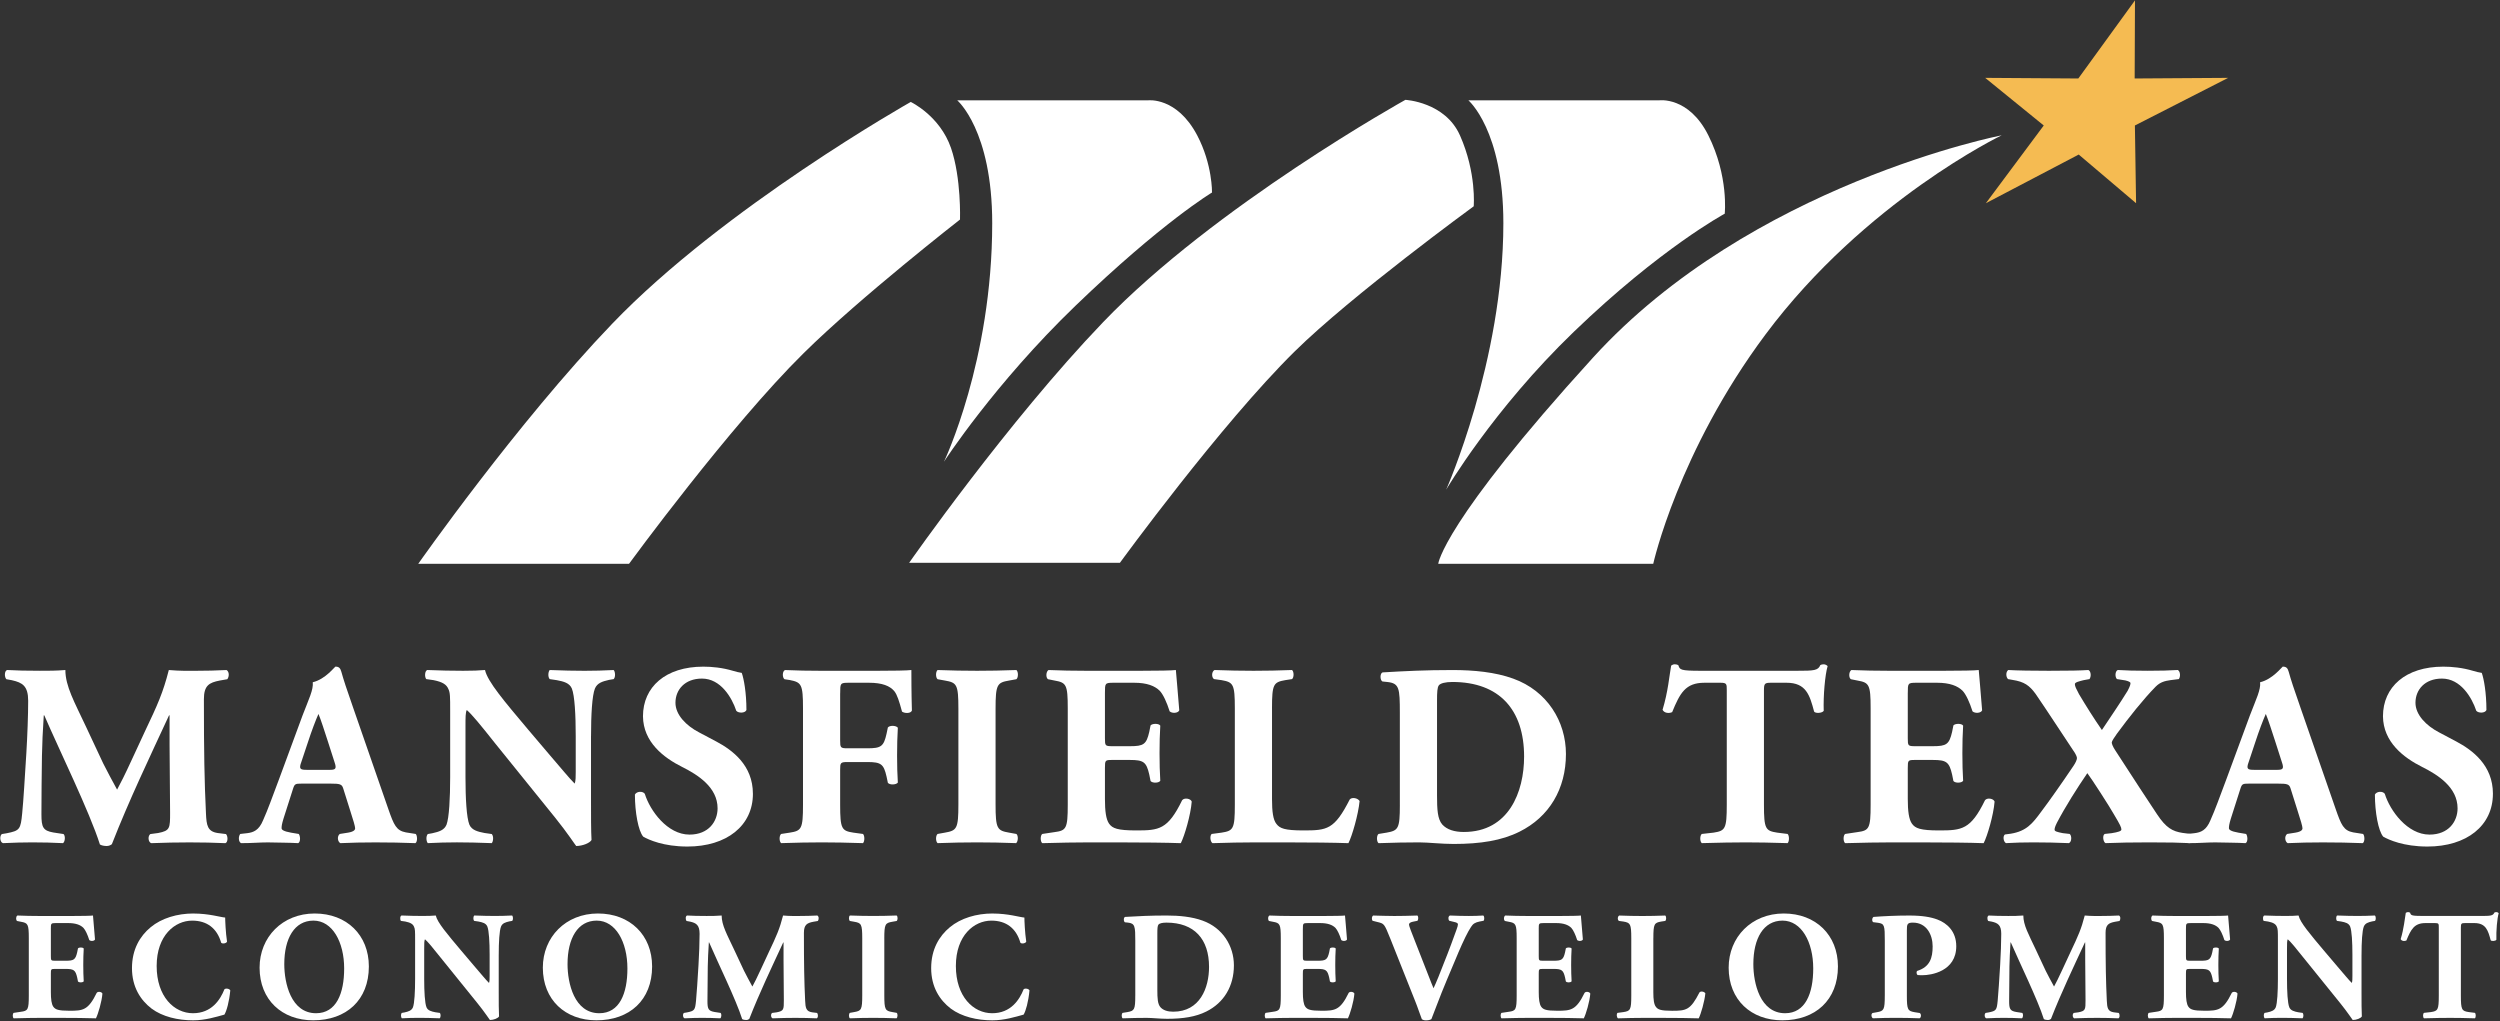 <svg xmlns="http://www.w3.org/2000/svg" width="1584" height="647" viewBox="0 0 1584 647" fill="none"><rect x="0" y="0" width="1584" height="647" fill="#333333" stroke="none"/><g clip-path="url(#clip0_7_190)"><path d="M398.54 357.24H264.99C264.99 357.24 327.35 268.24 387.8 205.21C458.6 131.38 577.05 64.59 577.05 64.59C577.05 64.59 595.51 73.32 602.56 93.79C609.13 112.88 608.26 139.1 608.26 139.1C608.26 139.1 545.27 188.18 509.28 223.67C462.31 269.98 398.54 357.24 398.54 357.24Z" fill="white"/><path d="M598.13 292.46C598.13 292.46 628.67 228.7 628.67 141.44C628.67 82.37 606.52 63.58 606.52 63.58H727.32C727.32 63.58 745.58 61.16 758.53 85.73C768.26 104.19 767.93 121.98 767.93 121.98C767.93 121.98 736.39 140.77 681.35 193.8C630.05 243.23 598.14 292.47 598.14 292.47L598.13 292.46Z" fill="white"/><path d="M925.01 85.74C915.61 64.6 890.45 63.26 890.45 63.26C890.45 63.26 769.65 130.38 698.85 204.21C638.41 267.24 576.04 356.58 576.04 356.58H709.59C709.59 356.58 773.34 268.98 820.32 222.67C856.32 187.18 933.74 130.71 933.74 130.71C933.74 130.71 935.62 109.6 925.02 85.74H925.01Z" fill="white"/><path d="M952.53 141.44C952.53 228.7 916.29 310.25 916.29 310.25C916.29 310.25 945.86 259.67 997.16 210.24C1052.19 157.22 1092.79 135.4 1092.79 135.4C1092.79 135.4 1095.41 111.77 1082.39 85.73C1069.97 60.9 1051.18 63.58 1051.18 63.58H930.38C930.38 63.58 952.53 82.37 952.53 141.44Z" fill="white"/><path d="M1009.24 226.68C913.94 331.39 911.26 357.23 911.26 357.23H1047.49C1047.49 357.23 1063.26 286.13 1118.63 211.91C1181.71 127.34 1268.28 85.72 1268.28 85.72C1268.28 85.72 1109.34 116.69 1009.24 226.68Z" fill="white"/><path d="M1411.8 49.32L1352.67 79.51L1353.42 128.75L1317.08 97.92L1258.25 128.75L1294.92 79.51L1257.81 49.33L1316.82 49.73L1352.72 0.24L1352.52 49.73L1411.82 49.33L1411.8 49.32Z" fill="#F5BB52"/><path d="M7.64 431.02C14.22 432.5 17.85 434.64 17.85 444.02C17.85 452.91 17.36 466.24 16.69 477.27C15.7 492.9 14.88 507.23 14.06 515.29C13.07 525.49 12.58 526.31 4.18 527.96L1.22 528.45C-0.26 529.28 -0.26 533.56 1.88 534.22C8.47 533.89 15.22 533.73 20.49 533.73C26.75 533.73 33.83 533.89 39.92 534.22C41.23 533.39 41.57 529.61 40.25 528.45L33.82 527.47C27.24 526.31 26.25 524.18 26.25 515.95C26.25 506.07 26.41 489.62 26.58 478.92C26.74 470.36 27.07 463.94 27.73 453.24H28.06C37.28 474.64 56.88 514.63 63.3 535.05C64.29 535.71 66.1 536.03 67.58 536.03C68.89 536.03 70.05 535.54 70.88 534.88C81.75 507.06 94.92 479.58 107.11 453.24H107.44V472L107.77 514.79C107.77 524.83 107.77 526.31 100.19 527.8L95.25 528.46C93.6 529.62 93.77 533.4 95.75 534.23C103.65 533.9 112.71 533.74 120.12 533.74C128.19 533.74 135.27 533.9 142.85 534.23C144.5 533.57 144.5 529.78 143.18 528.46L137.91 527.8C131.49 526.81 130.83 523.03 130.5 515.46C129.51 494.72 129.19 476.94 129.19 443.04C129.19 434.32 132.48 432.51 139.23 431.19L144.01 430.36C145.32 428.69 145.32 425.53 143.52 424.53C137.59 424.87 130.02 425.01 124.58 425.01C119.64 425.01 114.54 425.2 106.96 424.53C103.34 438.76 99.88 446.49 91.81 463.44L83.41 481.55C78.96 491.26 76.33 496.36 74.19 500.31C71.88 496.2 66.94 486.82 65.3 483.52L54.43 460.31C47.18 444.84 41.42 434.8 41.42 424.52C35.49 425.02 30.72 425 25.28 425C17.21 425 10.13 424.86 4.53 424.52C2.72 425.02 2.72 429.01 4.04 430.35L7.66 431.01L7.64 431.02Z" fill="white"/><path d="M209.53 496.5C215.29 496.5 216.61 496.83 217.43 499.46L221.88 513.59C223.86 519.67 225.01 523.61 225.01 524.77C225.01 525.75 224.35 526.91 220.57 527.56L215.3 528.39C213.49 529.72 213.82 533.22 215.63 534.22C223.21 533.89 229.63 533.74 237.86 533.74C246.09 533.74 255.31 533.89 263.22 534.22C264.7 533.22 264.38 529.22 263.39 528.39L257.13 527.4C251.04 526.25 249.56 522.64 246.1 512.77L223.7 448.24C219.58 436.54 217.61 430.45 216.29 425.67C215.63 423.2 214.64 422.37 212.5 422.37C212.17 422.37 206.08 430.44 198.17 432.26C198.66 437.04 195.7 442.8 191.74 453.18L176.92 493.37C172.47 505.21 169.67 513.1 166.71 519.67C164.08 526.08 160.62 527.4 156.67 527.89L152.22 528.39C151.07 529.72 150.9 533.22 152.71 534.22C160.28 534.22 164.07 533.74 169.68 533.74C176.6 533.91 183.18 533.89 188.95 534.22C190.6 533.39 190.27 529.56 189.28 528.39L184.34 527.56C179.73 526.74 178.41 525.75 178.41 524.77C178.41 523.46 178.58 522.14 179.57 518.85L185.66 499.79C186.65 496.67 187.14 496.5 191.1 496.5H209.55H209.53ZM194.37 487.77C190.25 487.77 189.26 487.28 190.91 482.83L195.03 470.48C197.5 462.9 200.14 455.99 201.78 452.36C203.26 455.82 205.4 462.57 207.71 469.66L211.99 483C213.47 487.28 212.48 487.78 208.7 487.78H194.37V487.77Z" fill="white"/><path d="M374.48 466.36C374.48 453.02 375.15 440.66 376.96 436.22C378.44 432.76 381.57 431.77 385.85 430.78L388.82 430.29C390.13 428.98 389.81 425.51 388.82 424.53C382.4 424.86 376.47 425.02 370.38 425.02C363.63 425.02 357.2 424.86 348.31 424.53C347.32 425.52 347 428.98 348.31 430.29L352.76 430.95C357.2 431.77 360.83 432.76 362.31 436.22C364.12 440.66 364.78 453.02 364.78 466.36V489.09C364.78 492.06 364.78 494.86 364.12 496.5C360.33 492.71 355.72 486.94 348.31 478.38L334.47 462.08C319.65 444.45 308.94 431.93 307.3 424.52C303.84 424.85 299.07 425.01 293.47 425.01C286.72 425.01 278.48 424.85 270.74 424.52C269.09 425.01 268.93 428.97 270.08 430.28L274.69 430.94C280.45 432.09 282.93 433.74 284.08 436.54C285.23 438.84 285.23 441.48 285.23 450.54V492.38C285.23 505.72 284.57 518.07 282.92 522.52C281.44 525.98 278.31 526.97 273.86 527.95L271.06 528.44C269.75 529.76 270.07 533.22 271.06 534.21C277.32 533.88 283.41 533.72 289.5 533.72C296.08 533.72 302.68 533.88 311.57 534.21C312.56 533.22 312.88 529.76 311.57 528.44L306.96 527.78C302.68 526.96 298.89 525.97 297.4 522.51C295.59 518.06 294.93 505.71 294.93 492.37V460.41C294.93 454.32 294.93 451.52 295.75 449.87C298.72 452.34 304.32 459.1 313.7 470.96L351.74 518.07C359.48 527.63 364.91 536.02 365.08 536.02C369.03 536.02 373.64 534.21 374.79 532.23C374.46 526.79 374.46 516.42 374.46 505.71V466.34L374.48 466.36Z" fill="white"/><path d="M477.04 502.92C477.04 484.8 464.03 475.25 453.82 469.81L442.95 464.05C434.71 459.77 427.97 452.85 427.97 445.27C427.97 437.03 433.9 429.95 444.77 429.95C456.63 429.95 463.71 441.97 466.51 450.38C467.99 452.03 472.12 451.86 472.94 449.89C472.94 438.85 471.29 429.96 469.97 426.34C467.99 426.01 466.51 425.68 464.37 425.02C457.79 423.04 451.03 422.39 445.6 422.39C421.72 422.39 407.39 435.24 407.39 453.85C407.55 470.16 420.4 480.04 432.26 485.97C442.14 490.91 454.66 498.81 454.66 512.16C454.66 520.4 449.06 528.8 436.87 528.8C422.87 528.8 411.83 513.64 408.54 502.94C407.22 501.13 403.43 501.29 402.28 503.43C402.28 514.64 404.42 526.48 407.55 530.11C411.01 532.09 420.39 536.37 435.55 536.37C460.42 536.37 477.05 523.19 477.05 502.93L477.04 502.92Z" fill="white"/><path d="M532.34 439.34C532.34 432.91 532.34 432.59 537.76 432.59H550.57C558.95 432.59 563.9 434.57 566.72 438.03C568.39 440.17 569.71 444.12 571.52 450.88C573.5 452.2 577.12 452.04 577.78 450.22C577.45 439.18 577.45 427.32 577.45 424.53C575.14 424.86 565.72 425.02 555.16 425.02H520.63C512.72 425.02 504.49 424.87 497.41 424.54C495.6 425.2 495.6 429.37 497.08 430.37L500.38 430.86C507.79 432.34 508.78 433.49 508.78 448.77V509.97C508.78 525.26 507.79 526.41 500.38 527.56L494.94 528.39C493.63 529.38 493.63 533.22 494.94 534.21C504.82 533.88 513.06 533.73 520.63 533.73C528.2 533.73 536.59 533.88 546.78 534.21C547.93 533.21 547.93 529.38 546.78 528.39L540.7 527.56C533.31 526.41 532.32 525.26 532.32 509.97V487.77C532.32 483.33 532.48 482.83 536.92 482.83H549.57C558.27 482.83 559.92 484.14 561.72 492.04L562.55 495.99C563.72 497.47 567.88 497.3 568.87 495.83C568.54 490.9 568.39 484.81 568.39 478.72C568.39 472.63 568.54 466.37 568.87 461.1C567.87 459.62 563.71 459.45 562.55 460.94L561.72 464.89C559.92 472.96 558.27 474.12 549.57 474.12H536.92C532.48 474.12 532.32 473.63 532.32 469.18V439.36L532.34 439.34Z" fill="white"/><path d="M630.79 449.11C630.79 433.65 631.78 432.5 639.36 431.19L643.97 430.36C645.28 429.36 645.28 425.53 643.97 424.53C635.08 424.87 626.84 425.01 619.1 425.01C611.36 425.01 602.97 424.87 594.07 424.53C592.76 425.53 592.76 429.36 594.07 430.36L598.68 431.19C606.26 432.5 607.24 433.65 607.24 449.11V509.63C607.24 525.09 606.26 526.24 598.68 527.56L594.07 528.39C592.76 529.38 592.76 533.22 594.07 534.21C602.97 533.88 611.2 533.73 619.1 533.73C627 533.73 634.91 533.88 643.81 534.21C645.13 533.21 645.29 529.38 643.97 528.39L639.36 527.56C631.78 526.25 630.79 525.09 630.79 509.63V449.11Z" fill="white"/><path d="M700.09 439.02C700.09 432.93 700.09 432.59 705.51 432.59H718.65C726.7 432.59 731.67 434.57 734.83 437.7C736.98 440 739.28 444.95 741.09 450.71C742.74 452.19 746.52 451.86 747.18 450.05C746.35 439.01 745.2 427.16 745.03 424.52C742.89 424.85 733.49 425.01 722.91 425.01H688.06C680.16 425.01 672.09 424.86 664.34 424.53C662.69 425.52 662.53 429.36 664.01 430.35L668.13 431.18C675.54 432.49 676.53 433.65 676.53 448.61V509.96C676.53 525.09 675.54 526.24 668.13 527.23L660.39 528.39C659.07 529.28 659.07 533.24 660.39 534.23C672.74 533.9 680.81 533.74 688.72 533.74H710.1C723.57 533.74 739.43 533.9 748.16 534.23C750.47 529.78 754.42 516.44 755.08 507.88C754.42 505.9 750.3 505.24 748.99 507.05C739.93 525.66 734.32 526.16 719.96 526.16C707.96 526.16 704.84 524.84 702.71 521.87C700.74 519.07 700.09 513.8 700.09 506.22V486.62C700.09 481.68 700.25 481.51 704.69 481.51H716.02C724.56 481.51 726.37 482.82 728.17 490.73L729 494.85C730.17 496.33 734.33 496.17 735.16 494.69C734.83 489.42 734.68 483.49 734.68 477.23C734.68 470.97 734.83 465.04 735.16 459.77C734.33 458.29 730.17 458.29 729 459.61L728.17 463.73C726.37 471.64 724.56 472.79 716.02 472.79H704.69C700.26 472.79 700.09 472.46 700.09 467.85V439.03V439.02Z" fill="white"/><path d="M805.94 448.73C805.94 433.41 806.92 432.26 814.33 430.94L818.62 430.28C819.93 429.29 819.93 425.51 818.62 424.52C810.38 424.85 802.15 425.01 794.25 425.01C786.35 425.01 778.11 424.85 769.54 424.52C767.57 425.51 767.57 429.29 769.22 430.28L773.99 430.94C781.4 432.26 782.39 433.41 782.39 448.73V510.01C782.39 525.26 781.4 526.41 773.99 527.56L767.74 528.39C766.42 529.44 766.75 533.24 768.23 534.23C778.44 533.9 786.67 533.74 794.25 533.74H816.32C829.82 533.74 845.64 533.9 854.36 534.23C856.67 529.78 860.62 516.11 861.44 507.55C860.29 505.57 856.49 504.92 855.18 506.56C845.46 525.67 840.85 526.16 825.87 526.16C813.84 526.16 810.89 524.84 808.75 522.04C806.61 519.41 805.95 514.14 805.95 506.39V448.74L805.94 448.73Z" fill="white"/><path d="M886.95 510.01C886.95 525.09 885.96 526.24 878.55 527.56L873.45 528.39C872.13 529.28 872.13 533.24 873.45 534.23C882.84 533.89 891.23 533.73 899.13 533.73C905.06 533.74 913.29 534.73 921.03 534.73C938 534.73 951.5 532.58 962.7 526.99C981.64 517.6 992.18 499.81 992.18 477.74C992.18 457.15 980.33 437.71 958.75 429.97C947.39 425.85 933.88 424.54 920.37 424.54C902.91 424.54 890.06 425.2 876.23 426.02C874.25 426.19 874.25 430.96 875.9 431.78L879.03 432.11C886.61 432.94 886.94 436.06 886.94 451.71V510.03L886.95 510.01ZM910.5 443.79C910.5 438.68 910.66 435.56 911.65 434.24C912.64 432.93 915.77 432.1 920.21 432.1C950.02 432.1 965.67 449.72 965.67 479.37C965.67 501.77 955.95 527.14 927.46 527.14C921.53 527.14 916.75 525.66 913.79 522.36C910.83 518.9 910.5 512.97 910.5 503.91V443.79Z" fill="white"/><path d="M1094.08 509.95C1094.08 525.25 1093.09 526.41 1085.68 527.56L1078.27 528.39C1076.96 529.38 1076.96 533.22 1078.27 534.21C1089.8 533.88 1098.36 533.73 1106.27 533.73C1113.68 533.73 1121.92 533.88 1132.62 534.21C1133.77 533.21 1133.77 529.38 1132.62 528.39L1126.04 527.56C1118.63 526.41 1117.64 525.26 1117.64 509.95V437.36C1117.64 433.08 1118.13 432.59 1122.09 432.59H1131.97C1144.32 432.59 1146.63 440.33 1149.42 450.86C1150.25 452.17 1154.69 451.85 1155.51 450.37C1155.18 440.99 1156.33 427.65 1157.98 422.05C1157.65 421.56 1156.5 420.9 1155.51 420.9C1154.52 420.9 1154.03 421.06 1153.37 421.39C1151.89 424.85 1149.42 425.01 1138.55 425.01H1077.29C1064.77 425.01 1064.28 424.35 1063.45 421.55C1062.79 421.06 1061.97 420.89 1061.14 420.89C1060.31 420.89 1059.49 421.22 1058.84 421.72C1057.69 428.14 1056.87 438.35 1053.4 449.71C1054.39 451.85 1057.52 452.18 1059.49 451.19C1064.43 439.17 1067.89 432.59 1079.92 432.59H1090.13C1094.08 432.59 1094.08 433.41 1094.08 437.36V509.95Z" fill="white"/><path d="M1208.78 439.02C1208.78 432.93 1208.78 432.59 1214.2 432.59H1227.34C1235.39 432.59 1240.36 434.57 1243.52 437.7C1245.67 440 1247.97 444.95 1249.78 450.71C1251.43 452.19 1255.22 451.86 1255.87 450.05C1255.05 439.01 1253.9 427.16 1253.73 424.52C1251.59 424.85 1242.19 425.01 1231.61 425.01H1196.76C1188.86 425.01 1180.78 424.86 1173.04 424.53C1171.39 425.52 1171.23 429.36 1172.71 430.35L1176.83 431.18C1184.24 432.49 1185.23 433.65 1185.23 448.61V509.96C1185.23 525.09 1184.24 526.24 1176.83 527.23L1169.09 528.39C1167.77 529.28 1167.77 533.24 1169.09 534.23C1181.44 533.9 1189.51 533.74 1197.41 533.74H1218.79C1232.26 533.74 1248.12 533.9 1256.85 534.23C1259.16 529.78 1263.11 516.44 1263.77 507.88C1263.11 505.9 1258.99 505.24 1257.68 507.05C1248.62 525.66 1243.01 526.16 1228.65 526.16C1216.66 526.16 1213.54 524.84 1211.4 521.87C1209.43 519.07 1208.77 513.8 1208.77 506.22V486.62C1208.77 481.68 1208.93 481.51 1213.37 481.51H1224.7C1233.24 481.51 1235.05 482.82 1236.85 490.73L1237.68 494.85C1238.84 496.33 1243.01 496.17 1243.84 494.69C1243.51 489.42 1243.36 483.49 1243.36 477.23C1243.36 470.97 1243.51 465.04 1243.84 459.77C1243.01 458.29 1238.85 458.29 1237.68 459.61L1236.85 463.73C1235.04 471.64 1233.24 472.79 1224.7 472.79H1213.37C1208.93 472.79 1208.77 472.46 1208.77 467.85V439.03L1208.78 439.02Z" fill="white"/><path d="M1270.33 528.72C1268.85 529.72 1269.35 533.38 1270.99 534.21C1275.93 533.88 1282.85 533.73 1288.28 533.73C1295.2 533.73 1303.59 533.88 1310.84 534.21C1312.65 533.55 1312.82 529.55 1311.34 528.38L1307.05 527.89C1303.59 527.23 1301.78 526.74 1301.78 525.75C1301.78 524.76 1302.11 523.61 1303.26 521.31C1308.69 510.94 1316.11 499.25 1322.53 489.87C1325 493 1336.86 511.43 1339.33 515.88C1343.45 522.79 1344.11 524.27 1344.11 525.59C1344.11 526.57 1342.13 527.23 1338.01 527.89L1333.57 528.38C1331.92 529.21 1332.58 533.55 1334.07 534.21C1342.96 533.88 1350.37 533.73 1361.74 533.73C1375.08 533.73 1380.18 533.88 1387.43 534.21C1389.08 533.05 1389.08 529.55 1387.92 528.38L1382.81 527.72C1376.55 526.74 1372.43 524.6 1366.67 515.87C1360.74 506.98 1352.67 494.64 1340.31 475.55C1338.66 473.08 1338.01 471.27 1338.01 470.44C1338.01 469.61 1339.66 467.15 1341.31 464.84C1349.05 454.31 1357.94 443.12 1365.84 435.05C1368.81 432.08 1371.78 431.43 1375.24 430.93L1380.51 430.27C1381.66 428.79 1381.5 425.33 1379.85 424.51C1374.58 424.84 1368.65 425 1360.75 425C1352.85 425 1346.91 424.84 1341.81 424.51C1340 425.33 1340 429.12 1341.32 430.27L1346.58 431.1C1348.72 431.59 1349.87 432.25 1349.87 432.75C1349.87 433.57 1349.71 434.56 1348.07 437.69C1342.8 446.25 1337.86 453.32 1331.76 462.54C1326.65 455.14 1321.88 447.56 1317.27 439.83C1315.46 436.37 1314.64 434.89 1314.64 433.41C1314.64 432.26 1317.61 431.6 1320.24 430.94L1323.86 430.28C1325.01 428.97 1325.01 425.34 1323.2 424.52C1318.09 424.85 1311.5 425.01 1298.16 425.01C1288.12 425.01 1277.73 424.85 1272.47 424.52C1270.82 425.51 1270.83 428.96 1272.31 430.28L1275.11 430.78C1282.52 431.93 1285.82 434.24 1289.77 439.67C1297.35 450.7 1307.89 466.99 1313.32 475.06C1315.46 478.02 1315.96 479.67 1315.96 480.32C1315.96 481.31 1315.13 483.28 1313.65 485.42C1306.57 495.95 1298 508.13 1293.23 514.39C1287.79 521.79 1284 526.56 1274.12 528.22L1270.33 528.72Z" fill="white"/><path d="M1443.37 496.5C1449.13 496.5 1450.45 496.83 1451.27 499.46L1455.72 513.59C1457.7 519.67 1458.85 523.61 1458.85 524.77C1458.85 525.75 1458.19 526.91 1454.41 527.56L1449.14 528.39C1447.33 529.72 1447.66 533.22 1449.47 534.22C1457.05 533.89 1463.47 533.74 1471.7 533.74C1479.93 533.74 1489.15 533.89 1497.06 534.22C1498.54 533.22 1498.22 529.22 1497.23 528.39L1490.97 527.4C1484.88 526.25 1483.39 522.64 1479.94 512.77L1457.54 448.24C1453.42 436.54 1451.45 430.45 1450.13 425.67C1449.47 423.2 1448.48 422.37 1446.34 422.37C1446.01 422.37 1439.91 430.44 1432.01 432.26C1432.5 437.04 1429.54 442.8 1425.58 453.18L1410.76 493.37C1406.31 505.21 1403.51 513.1 1400.55 519.67C1397.92 526.08 1394.46 527.4 1390.51 527.89L1386.06 528.39C1384.91 529.72 1384.75 533.22 1386.55 534.22C1394.12 534.22 1397.91 533.74 1403.52 533.74C1410.44 533.91 1417.02 533.89 1422.79 534.22C1424.44 533.39 1424.1 529.56 1423.12 528.39L1418.18 527.56C1413.57 526.74 1412.25 525.75 1412.25 524.77C1412.25 523.46 1412.42 522.14 1413.41 518.85L1419.5 499.79C1420.49 496.67 1420.98 496.5 1424.94 496.5H1443.39H1443.37ZM1428.22 487.77C1424.1 487.77 1423.12 487.28 1424.76 482.83L1428.87 470.48C1431.34 462.9 1433.98 455.99 1435.62 452.36C1437.1 455.82 1439.24 462.57 1441.55 469.66L1445.83 483C1447.31 487.28 1446.32 487.78 1442.54 487.78H1428.21L1428.22 487.77Z" fill="white"/><path d="M1579.52 502.92C1579.52 484.8 1566.5 475.25 1556.3 469.81L1545.43 464.05C1537.19 459.77 1530.44 452.85 1530.44 445.27C1530.44 437.03 1536.36 429.95 1547.23 429.95C1559.09 429.95 1566.17 441.97 1568.98 450.38C1570.46 452.03 1574.58 451.86 1575.4 449.89C1575.4 438.85 1573.76 429.96 1572.44 426.34C1570.46 426.01 1568.98 425.68 1566.84 425.02C1560.25 423.04 1553.49 422.39 1548.06 422.39C1524.18 422.39 1509.85 435.24 1509.85 453.85C1510.01 470.16 1522.87 480.04 1534.72 485.97C1544.6 490.91 1557.12 498.81 1557.12 512.16C1557.12 520.4 1551.52 528.8 1539.33 528.8C1525.33 528.8 1514.29 513.64 1511 502.94C1509.68 501.13 1505.89 501.29 1504.74 503.43C1504.74 514.64 1506.89 526.48 1510.01 530.11C1513.47 532.09 1522.86 536.37 1538.01 536.37C1562.88 536.37 1579.51 523.19 1579.51 502.93L1579.52 502.92Z" fill="white"/><path d="M32.22 588.68C32.22 585.06 32.22 584.86 35.44 584.86H43.24C48.02 584.86 50.97 586.03 52.85 587.89C54.12 589.26 55.49 592.19 56.57 595.62C57.55 596.5 59.8 596.3 60.19 595.23C59.7 588.68 59.01 581.63 58.92 580.07C57.65 580.26 52.07 580.37 45.79 580.37H25.09C20.4 580.37 15.61 580.27 11.01 580.07C10.03 580.66 9.94 582.94 10.82 583.54L13.27 584.03C17.67 584.81 18.25 585.49 18.25 594.38V630.8C18.25 639.78 17.66 640.47 13.27 641.06L8.67 641.75C7.89 642.28 7.89 644.62 8.67 645.21C16 645.02 20.79 644.92 25.49 644.92H38.18C46.18 644.92 55.6 645.02 60.78 645.21C62.15 642.57 64.5 634.65 64.89 629.56C64.5 628.38 62.05 627.99 61.27 629.07C55.89 640.12 52.57 640.41 44.03 640.41C36.91 640.41 35.06 639.63 33.79 637.87C32.62 636.2 32.23 633.07 32.23 628.57V616.94C32.23 614 32.33 613.91 34.96 613.91H41.69C46.76 613.91 47.84 614.69 48.91 619.39L49.4 621.84C50.09 622.72 52.56 622.62 53.05 621.74C52.85 618.61 52.76 615.09 52.76 611.37C52.76 607.65 52.85 604.13 53.05 601C52.56 600.12 50.08 600.12 49.4 600.9L48.91 603.35C47.83 608.04 46.76 608.73 41.69 608.73H34.96C32.33 608.73 32.23 608.53 32.23 605.79V588.68H32.22Z" fill="white"/><path d="M122.54 578.79C112.37 578.79 102.39 581.73 95.45 587.5C88.7 593.08 83.62 601.48 83.62 613.41C83.62 625.34 89 633.66 96.04 639.04C102.98 644.22 112.76 646.48 122.34 646.48C129.97 646.48 136.91 644.32 142.19 642.86C143.56 640.61 145.23 634.74 145.91 627.51C145.32 626.33 142.97 626.04 142.19 626.82C139.55 633.47 134.08 641.98 122.24 641.98C110.4 641.98 99.26 631.52 99.26 612.06C99.26 592.6 110.89 583.31 121.75 583.31C131.23 583.31 137.49 588.19 140.13 597.29C140.81 598.17 143.46 597.78 143.85 596.61C142.97 590.94 142.67 583.12 142.67 581.36C139.73 581.17 132.5 578.81 122.53 578.81L122.54 578.79Z" fill="white"/><path d="M199.38 578.79C178.94 578.79 164.47 593.76 164.47 613.12C164.47 633.56 178.75 646.47 198.41 646.47C219.44 646.47 233.71 633.66 233.71 612.34C233.71 592.49 219.73 578.79 199.39 578.79H199.38ZM218.06 613.62C218.06 629.46 213.07 641.98 200.26 641.98C184.32 641.98 180.12 622.81 180.12 610.88C180.12 594.55 186.57 583.3 198.6 583.3C210.63 583.3 218.06 596.9 218.06 613.62Z" fill="white"/><path d="M316 604.91C316 596.99 316.39 589.65 317.47 587.01C318.35 584.96 320.21 584.37 322.75 583.78L324.51 583.48C325.29 582.7 325.1 580.65 324.51 580.06C320.7 580.25 317.18 580.35 313.56 580.35C309.55 580.35 305.73 580.25 300.45 580.06C299.86 580.65 299.67 582.7 300.45 583.48L303.09 583.87C305.73 584.36 307.88 584.95 308.76 587C309.84 589.64 310.23 596.98 310.23 604.9V618.4C310.23 620.16 310.23 621.82 309.84 622.8C307.59 620.55 304.85 617.13 300.45 612.04L292.24 602.36C283.44 591.9 277.08 584.46 276.11 580.06C274.06 580.25 271.22 580.35 267.9 580.35C263.89 580.35 259 580.25 254.41 580.06C253.43 580.35 253.33 582.7 254.02 583.48L256.76 583.87C260.18 584.55 261.65 585.53 262.33 587.2C263.01 588.57 263.01 590.13 263.01 595.51V620.35C263.01 628.27 262.62 635.61 261.64 638.25C260.76 640.3 258.9 640.89 256.26 641.48L254.59 641.77C253.81 642.55 254 644.61 254.59 645.19C258.31 645 261.92 644.9 265.54 644.9C269.45 644.9 273.37 645 278.65 645.19C279.24 644.6 279.43 642.55 278.65 641.77L275.91 641.38C273.37 640.89 271.12 640.3 270.24 638.25C269.16 635.61 268.77 628.27 268.77 620.35V601.38C268.77 597.76 268.77 596.1 269.25 595.12C271.01 596.59 274.34 600.6 279.91 607.64L302.5 635.61C307.1 641.28 310.32 646.27 310.42 646.27C312.77 646.27 315.51 645.19 316.19 644.02C315.99 640.79 315.99 634.63 315.99 628.27V604.89L316 604.91Z" fill="white"/><path d="M378.85 578.79C358.41 578.79 343.94 593.76 343.94 613.12C343.94 633.56 358.22 646.47 377.88 646.47C398.91 646.47 413.18 633.66 413.18 612.34C413.18 592.49 399.2 578.79 378.86 578.79H378.85ZM397.53 613.62C397.53 629.46 392.54 641.98 379.73 641.98C363.79 641.98 359.59 622.81 359.59 610.88C359.59 594.55 366.04 583.3 378.07 583.3C390.1 583.3 397.53 596.9 397.53 613.62Z" fill="white"/><path d="M437.2 583.93C441.11 584.81 443.26 586.08 443.26 591.65C443.26 596.92 442.96 604.84 442.57 611.39C441.98 620.67 441.49 629.18 441.01 633.96C440.42 640.02 440.13 640.51 435.14 641.49L433.38 641.78C432.5 642.27 432.5 644.81 433.77 645.2C437.68 645.01 441.69 644.91 444.82 644.91C448.54 644.91 452.74 645.01 456.36 645.2C457.14 644.71 457.33 642.46 456.55 641.78L452.74 641.19C448.83 640.51 448.24 639.24 448.24 634.35C448.24 628.48 448.34 618.72 448.44 612.36C448.54 607.28 448.73 603.47 449.12 597.12H449.31C454.78 609.82 466.43 633.57 470.24 645.69C470.83 646.08 471.9 646.28 472.78 646.28C473.56 646.28 474.25 645.99 474.74 645.6C481.19 629.08 489.02 612.76 496.26 597.13H496.45V608.27L496.64 633.68C496.64 639.64 496.64 640.52 492.15 641.4L489.21 641.79C488.23 642.48 488.33 644.73 489.51 645.21C494.2 645.02 499.58 644.92 503.98 644.92C508.77 644.92 512.98 645.02 517.47 645.21C518.45 644.82 518.45 642.57 517.67 641.79L514.54 641.4C510.72 640.81 510.34 638.57 510.14 634.07C509.55 621.76 509.36 611.2 509.36 591.07C509.36 585.89 511.32 584.81 515.32 584.03L518.16 583.54C518.94 582.55 518.94 580.67 517.86 580.07C514.34 580.27 509.84 580.36 506.62 580.36C503.68 580.36 500.65 580.47 496.15 580.07C494 588.52 491.95 593.11 487.16 603.18L482.18 613.93C479.54 619.69 477.97 622.73 476.7 625.07C475.33 622.63 472.4 617.06 471.42 615.1L464.96 601.32C460.66 592.14 457.24 586.17 457.24 580.07C453.72 580.37 450.88 580.36 447.65 580.36C442.86 580.36 438.66 580.27 435.33 580.07C434.25 580.37 434.25 582.74 435.03 583.54L437.18 583.93H437.2Z" fill="white"/><path d="M560.29 594.67C560.29 585.49 560.88 584.8 565.38 584.02L568.12 583.53C568.9 582.93 568.9 580.66 568.12 580.06C562.84 580.26 557.95 580.35 553.36 580.35C548.77 580.35 543.77 580.26 538.49 580.06C537.71 580.66 537.71 582.93 538.49 583.53L541.23 584.02C545.72 584.8 546.32 585.48 546.32 594.67V630.6C546.32 639.78 545.73 640.46 541.23 641.25L538.49 641.74C537.71 642.34 537.71 644.61 538.49 645.2C543.77 645 548.67 644.91 553.36 644.91C558.05 644.91 562.75 645 568.03 645.2C568.81 644.61 568.91 642.34 568.13 641.74L565.39 641.25C560.89 640.47 560.3 639.78 560.3 630.6V594.67H560.29Z" fill="white"/><path d="M628.9 578.79C618.73 578.79 608.76 581.73 601.82 587.5C595.07 593.08 589.99 601.48 589.99 613.41C589.99 625.34 595.37 633.66 602.41 639.04C609.36 644.22 619.13 646.48 628.72 646.48C636.35 646.48 643.29 644.32 648.57 642.86C649.94 640.61 651.6 634.74 652.28 627.51C651.69 626.33 649.35 626.04 648.57 626.82C645.93 633.47 640.45 641.98 628.62 641.98C616.79 641.98 605.64 631.52 605.64 612.06C605.64 592.6 617.28 583.31 628.13 583.31C637.61 583.31 643.87 588.19 646.51 597.29C647.19 598.17 649.83 597.78 650.23 596.61C649.35 590.94 649.06 583.12 649.06 581.36C646.12 581.17 638.88 578.81 628.91 578.81L628.9 578.79Z" fill="white"/><path d="M719.31 630.83C719.31 639.78 718.72 640.47 714.33 641.26L711.3 641.75C710.52 642.29 710.52 644.62 711.3 645.21C716.88 645.01 721.86 644.92 726.55 644.92C730.07 644.92 734.96 645.51 739.56 645.51C749.63 645.51 757.65 644.24 764.3 640.91C775.54 635.33 781.8 624.77 781.8 611.66C781.8 599.44 774.76 587.9 761.95 583.3C755.2 580.85 747.19 580.07 739.17 580.07C728.8 580.07 721.18 580.46 712.97 580.95C711.8 581.05 711.8 583.89 712.77 584.37L714.63 584.56C719.13 585.05 719.32 586.91 719.32 596.2V630.82L719.31 630.83ZM733.29 591.51C733.29 588.48 733.39 586.62 733.97 585.84C734.56 585.06 736.42 584.57 739.06 584.57C756.76 584.57 766.05 595.04 766.05 612.64C766.05 625.94 760.28 641.01 743.36 641.01C739.84 641.01 737.01 640.13 735.25 638.17C733.49 636.12 733.29 632.59 733.29 627.22V591.52V591.51Z" fill="white"/><path d="M825.5 588.68C825.5 585.06 825.5 584.86 828.71 584.86H836.52C841.3 584.86 844.24 586.03 846.12 587.89C847.39 589.26 848.77 592.19 849.84 595.62C850.82 596.5 853.07 596.3 853.46 595.23C852.98 588.68 852.29 581.63 852.19 580.07C850.92 580.26 845.34 580.37 839.06 580.37H818.36C813.67 580.37 808.88 580.27 804.28 580.07C803.3 580.66 803.2 582.94 804.08 583.54L806.53 584.03C810.93 584.81 811.51 585.49 811.51 594.38V630.8C811.51 639.78 810.92 640.47 806.53 641.06L801.93 641.75C801.15 642.28 801.15 644.62 801.93 645.21C809.26 645.02 814.05 644.92 818.75 644.92H831.44C839.44 644.92 848.85 645.02 854.03 645.21C855.4 642.57 857.75 634.65 858.14 629.56C857.75 628.38 855.31 627.99 854.53 629.07C849.15 640.12 845.83 640.41 837.29 640.41C830.17 640.41 828.32 639.63 827.05 637.87C825.88 636.2 825.49 633.07 825.49 628.57V616.94C825.49 614 825.59 613.91 828.22 613.91H834.95C840.02 613.91 841.1 614.69 842.17 619.39L842.65 621.84C843.34 622.72 845.82 622.62 846.31 621.74C846.11 618.61 846.02 615.09 846.02 611.37C846.02 607.65 846.11 604.13 846.31 601C845.82 600.12 843.34 600.12 842.65 600.9L842.17 603.35C841.1 608.04 840.02 608.73 834.95 608.73H828.22C825.59 608.73 825.49 608.53 825.49 605.79V588.68H825.5Z" fill="white"/><path d="M923.93 603.74C927.35 595.82 929.9 590.53 932.05 587.3C933.32 585.25 934.69 584.46 937.43 583.88L939.97 583.4C940.66 582.81 940.56 580.46 939.78 580.07C936.95 580.26 934.01 580.36 930.68 580.36C926.96 580.36 923.25 580.26 918.66 580.07C917.48 580.55 917.48 582.62 918.27 583.4L921.1 584.09C923.45 584.57 923.74 585.06 923.74 585.75C923.74 586.34 923.45 587.41 922.76 589.27C921.59 592.59 917.58 603.55 915.04 609.72L911.42 618.9C910.24 621.84 909.07 624.49 908.29 626.15C907.6 624.49 906.62 622.24 905.26 618.62L896.65 596.61C894.31 590.74 892.74 586.64 892.74 585.86C892.74 584.98 893.43 584.39 895.19 584L898.13 583.41C898.72 582.53 898.81 580.67 898.03 580.08C892.06 580.27 887.86 580.37 883.36 580.37C878.27 580.37 875.04 580.18 870.06 580.08C869.18 580.56 868.89 582.33 869.67 583.41L872.41 584.1C877.11 585.27 876.91 584.88 880.92 594.76L896.76 634.57C898.13 637.9 899.79 643.08 900.87 645.72C901.46 646.21 902.34 646.5 903.51 646.5C904.98 646.5 906.15 646.2 906.93 645.72C909.18 640.24 911.82 632.52 916.81 620.68L923.94 603.76L923.93 603.74Z" fill="white"/><path d="M974.94 588.68C974.94 585.06 974.94 584.86 978.16 584.86H985.96C990.74 584.86 993.69 586.03 995.57 587.89C996.84 589.26 998.21 592.19 999.29 595.62C1000.27 596.5 1002.52 596.3 1002.91 595.23C1002.42 588.68 1001.74 581.63 1001.64 580.07C1000.37 580.26 994.79 580.37 988.5 580.37H967.8C963.11 580.37 958.32 580.27 953.72 580.07C952.74 580.66 952.64 582.94 953.53 583.54L955.98 584.03C960.38 584.81 960.96 585.49 960.96 594.38V630.8C960.96 639.78 960.37 640.47 955.98 641.06L951.38 641.75C950.6 642.28 950.6 644.62 951.38 645.21C958.71 645.02 963.5 644.92 968.2 644.92H980.9C988.9 644.92 998.31 645.02 1003.5 645.21C1004.87 642.57 1007.22 634.65 1007.61 629.56C1007.22 628.38 1004.78 627.99 1003.99 629.07C998.61 640.12 995.28 640.41 986.75 640.41C979.63 640.41 977.78 639.63 976.51 637.87C975.34 636.2 974.95 633.07 974.95 628.57V616.94C974.95 614 975.05 613.91 977.68 613.91H984.41C989.49 613.91 990.56 614.69 991.63 619.39L992.12 621.84C992.81 622.72 995.28 622.62 995.77 621.74C995.58 618.61 995.48 615.09 995.48 611.37C995.48 607.65 995.57 604.13 995.77 601C995.28 600.12 992.81 600.12 992.12 600.9L991.63 603.35C990.55 608.04 989.48 608.73 984.41 608.73H977.68C975.05 608.73 974.95 608.53 974.95 605.79V588.68H974.94Z" fill="white"/><path d="M1047.57 594.45C1047.57 585.35 1048.16 584.67 1052.55 583.89L1055.09 583.5C1055.87 582.91 1055.87 580.66 1055.09 580.08C1050.2 580.27 1045.31 580.38 1040.62 580.38C1035.93 580.38 1031.04 580.28 1025.95 580.08C1024.78 580.67 1024.78 582.92 1025.76 583.5L1028.59 583.89C1032.99 584.67 1033.58 585.36 1033.58 594.45V630.83C1033.58 639.89 1032.99 640.57 1028.59 641.26L1024.87 641.75C1024.09 642.38 1024.28 644.63 1025.16 645.22C1031.22 645.03 1036.11 644.93 1040.61 644.93H1053.72C1061.74 644.93 1071.12 645.03 1076.31 645.22C1077.68 642.58 1080.03 634.46 1080.51 629.38C1079.83 628.21 1077.57 627.82 1076.79 628.79C1071.02 640.13 1068.28 640.43 1059.38 640.43C1052.24 640.43 1050.48 639.65 1049.21 637.98C1047.94 636.42 1047.55 633.29 1047.55 628.69V594.46L1047.57 594.45Z" fill="white"/><path d="M1130.19 578.79C1109.75 578.79 1095.28 593.76 1095.28 613.12C1095.28 633.56 1109.56 646.47 1129.22 646.47C1150.24 646.47 1164.52 633.66 1164.52 612.34C1164.52 592.49 1150.54 578.79 1130.2 578.79H1130.19ZM1148.86 613.62C1148.86 629.46 1143.87 641.98 1131.06 641.98C1115.12 641.98 1110.92 622.81 1110.92 610.88C1110.92 594.55 1117.37 583.3 1129.4 583.3C1141.43 583.3 1148.86 596.9 1148.86 613.62Z" fill="white"/><path d="M1194.2 630.79C1194.2 639.88 1193.61 640.56 1189.22 641.34L1186.48 641.83C1185.4 642.33 1185.6 644.6 1186.67 645.19C1191.95 644.99 1196.64 644.9 1201.34 644.9C1206.04 644.9 1210.82 644.99 1216.3 645.19C1217.38 644.6 1217.38 642.33 1216.3 641.83L1213.17 641.34C1208.77 640.56 1208.19 639.87 1208.19 630.79V589.55C1208.19 585.64 1208.38 584.57 1212 584.57C1220.8 584.57 1224.52 592.39 1224.52 599.62C1224.52 606.85 1222.86 612.62 1214.75 615.16C1214.06 615.75 1214.26 617.31 1215.04 617.79C1216.12 617.89 1217 617.89 1218.17 617.89C1223.35 617.89 1239.49 615.55 1239.49 599.52C1239.49 590.04 1233.53 584.86 1227.56 582.62C1223.45 581.06 1217.98 580.08 1209.67 580.08C1201.36 580.08 1193.53 580.47 1187.07 580.96C1185.99 581.65 1185.99 583.8 1186.88 584.29L1189.91 584.68C1194.02 585.27 1194.21 586.34 1194.21 596.21V630.81L1194.2 630.79Z" fill="white"/><path d="M1261.92 583.93C1265.83 584.81 1267.99 586.08 1267.99 591.65C1267.99 596.92 1267.69 604.84 1267.3 611.39C1266.71 620.67 1266.22 629.18 1265.74 633.96C1265.15 640.02 1264.86 640.51 1259.88 641.49L1258.12 641.78C1257.24 642.27 1257.24 644.81 1258.51 645.2C1262.42 645.01 1266.43 644.91 1269.56 644.91C1273.28 644.91 1277.48 645.01 1281.1 645.2C1281.88 644.71 1282.08 642.46 1281.3 641.78L1277.48 641.19C1273.57 640.51 1272.99 639.24 1272.99 634.35C1272.99 628.48 1273.09 618.72 1273.18 612.36C1273.28 607.28 1273.48 603.47 1273.86 597.12H1274.06C1279.53 609.82 1291.17 633.57 1294.98 645.69C1295.57 646.08 1296.65 646.28 1297.53 646.28C1298.31 646.28 1299 645.99 1299.49 645.6C1305.94 629.08 1313.76 612.76 1321 597.13H1321.19V608.27L1321.39 633.68C1321.39 639.64 1321.39 640.52 1316.89 641.4L1313.95 641.79C1312.97 642.48 1313.07 644.73 1314.24 645.21C1318.93 645.02 1324.32 644.92 1328.72 644.92C1333.51 644.92 1337.71 645.02 1342.21 645.21C1343.19 644.82 1343.19 642.57 1342.41 641.79L1339.28 641.4C1335.47 640.81 1335.08 638.57 1334.88 634.07C1334.29 621.76 1334.09 611.2 1334.09 591.07C1334.09 585.89 1336.05 584.81 1340.06 584.03L1342.89 583.54C1343.67 582.55 1343.67 580.67 1342.6 580.07C1339.08 580.27 1334.58 580.36 1331.35 580.36C1328.41 580.36 1325.39 580.47 1320.89 580.07C1318.74 588.52 1316.68 593.11 1311.89 603.18L1306.91 613.93C1304.27 619.69 1302.71 622.73 1301.44 625.07C1300.07 622.63 1297.13 617.06 1296.16 615.1L1289.71 601.32C1285.41 592.14 1281.98 586.17 1281.98 580.07C1278.46 580.37 1275.62 580.36 1272.39 580.36C1267.59 580.36 1263.4 580.27 1260.07 580.07C1258.99 580.37 1258.99 582.74 1259.77 583.54L1261.92 583.93Z" fill="white"/><path d="M1385.02 588.68C1385.02 585.06 1385.02 584.86 1388.24 584.86H1396.04C1400.82 584.86 1403.77 586.03 1405.65 587.89C1406.92 589.26 1408.29 592.19 1409.37 595.62C1410.35 596.5 1412.6 596.3 1412.99 595.23C1412.5 588.68 1411.82 581.63 1411.72 580.07C1410.45 580.26 1404.87 580.37 1398.59 580.37H1377.89C1373.2 580.37 1368.41 580.27 1363.81 580.07C1362.83 580.66 1362.73 582.94 1363.61 583.54L1366.06 584.03C1370.46 584.81 1371.05 585.49 1371.05 594.38V630.8C1371.05 639.78 1370.46 640.47 1366.06 641.06L1361.46 641.75C1360.68 642.28 1360.68 644.62 1361.46 645.21C1368.79 645.02 1373.59 644.92 1378.28 644.92H1390.97C1398.97 644.92 1408.39 645.02 1413.57 645.21C1414.94 642.57 1417.29 634.65 1417.68 629.56C1417.29 628.38 1414.84 627.99 1414.06 629.07C1408.68 640.12 1405.35 640.41 1396.82 640.41C1389.7 640.41 1387.85 639.63 1386.58 637.87C1385.41 636.2 1385.02 633.07 1385.02 628.57V616.94C1385.02 614 1385.12 613.91 1387.75 613.91H1394.48C1399.55 613.91 1400.63 614.69 1401.7 619.39L1402.19 621.84C1402.88 622.72 1405.35 622.62 1405.84 621.74C1405.64 618.61 1405.55 615.09 1405.55 611.37C1405.55 607.65 1405.64 604.13 1405.84 601C1405.35 600.12 1402.87 600.12 1402.19 600.9L1401.7 603.35C1400.63 608.04 1399.55 608.73 1394.48 608.73H1387.75C1385.12 608.73 1385.02 608.53 1385.02 605.79V588.68Z" fill="white"/><path d="M1496.27 604.91C1496.27 596.99 1496.66 589.65 1497.74 587.01C1498.62 584.96 1500.48 584.37 1503.02 583.78L1504.78 583.48C1505.56 582.7 1505.37 580.65 1504.78 580.06C1500.96 580.25 1497.45 580.35 1493.83 580.35C1489.82 580.35 1486.01 580.25 1480.72 580.06C1480.13 580.65 1479.94 582.7 1480.72 583.48L1483.36 583.87C1486 584.36 1488.15 584.95 1489.03 587C1490.11 589.64 1490.49 596.98 1490.49 604.9V618.4C1490.49 620.16 1490.49 621.82 1490.1 622.8C1487.85 620.55 1485.11 617.13 1480.71 612.04L1472.5 602.36C1463.7 591.9 1457.34 584.46 1456.37 580.06C1454.32 580.25 1451.48 580.35 1448.16 580.35C1444.15 580.35 1439.26 580.25 1434.67 580.06C1433.69 580.35 1433.59 582.7 1434.28 583.48L1437.02 583.87C1440.44 584.55 1441.91 585.53 1442.6 587.2C1443.28 588.57 1443.28 590.13 1443.28 595.51V620.35C1443.28 628.27 1442.89 635.61 1441.91 638.25C1441.03 640.3 1439.17 640.89 1436.53 641.48L1434.86 641.77C1434.08 642.55 1434.27 644.61 1434.86 645.19C1438.58 645 1442.19 644.9 1445.81 644.9C1449.72 644.9 1453.63 645 1458.92 645.19C1459.51 644.6 1459.7 642.55 1458.92 641.77L1456.18 641.38C1453.64 640.89 1451.39 640.3 1450.51 638.25C1449.43 635.61 1449.04 628.27 1449.04 620.35V601.38C1449.04 597.76 1449.04 596.1 1449.52 595.12C1451.28 596.59 1454.61 600.6 1460.18 607.64L1482.77 635.61C1487.36 641.28 1490.59 646.27 1490.69 646.27C1493.03 646.27 1495.78 645.19 1496.46 644.02C1496.26 640.79 1496.26 634.63 1496.26 628.27V604.89L1496.27 604.91Z" fill="white"/><path d="M1545.22 630.79C1545.22 639.88 1544.64 640.56 1540.24 641.25L1535.84 641.74C1535.06 642.34 1535.06 644.6 1535.84 645.2C1542.68 645 1547.77 644.92 1552.46 644.92C1556.86 644.92 1561.75 645 1568.11 645.2C1568.79 644.61 1568.79 642.34 1568.11 641.74L1564.2 641.25C1559.8 640.56 1559.21 639.88 1559.21 630.79V587.69C1559.21 585.15 1559.51 584.86 1561.85 584.86H1567.72C1575.05 584.86 1576.42 589.45 1578.09 595.71C1578.58 596.49 1581.22 596.3 1581.71 595.41C1581.52 589.84 1582.19 581.92 1583.17 578.59C1582.98 578.29 1582.29 577.91 1581.71 577.91C1581.13 577.91 1580.83 578 1580.44 578.2C1579.56 580.25 1578.09 580.35 1571.63 580.35H1535.25C1527.81 580.35 1527.52 579.96 1527.04 578.3C1526.65 578 1526.16 577.91 1525.67 577.91C1525.18 577.91 1524.7 578.11 1524.3 578.4C1523.62 582.22 1523.13 588.28 1521.07 595.02C1521.66 596.29 1523.51 596.49 1524.69 595.9C1527.62 588.77 1529.68 584.86 1536.82 584.86H1542.88C1545.22 584.86 1545.22 585.35 1545.22 587.69V630.79Z" fill="white"/></g><defs><clipPath id="clip0_7_190"><rect width="1584" height="647" fill="white"/></clipPath></defs></svg>